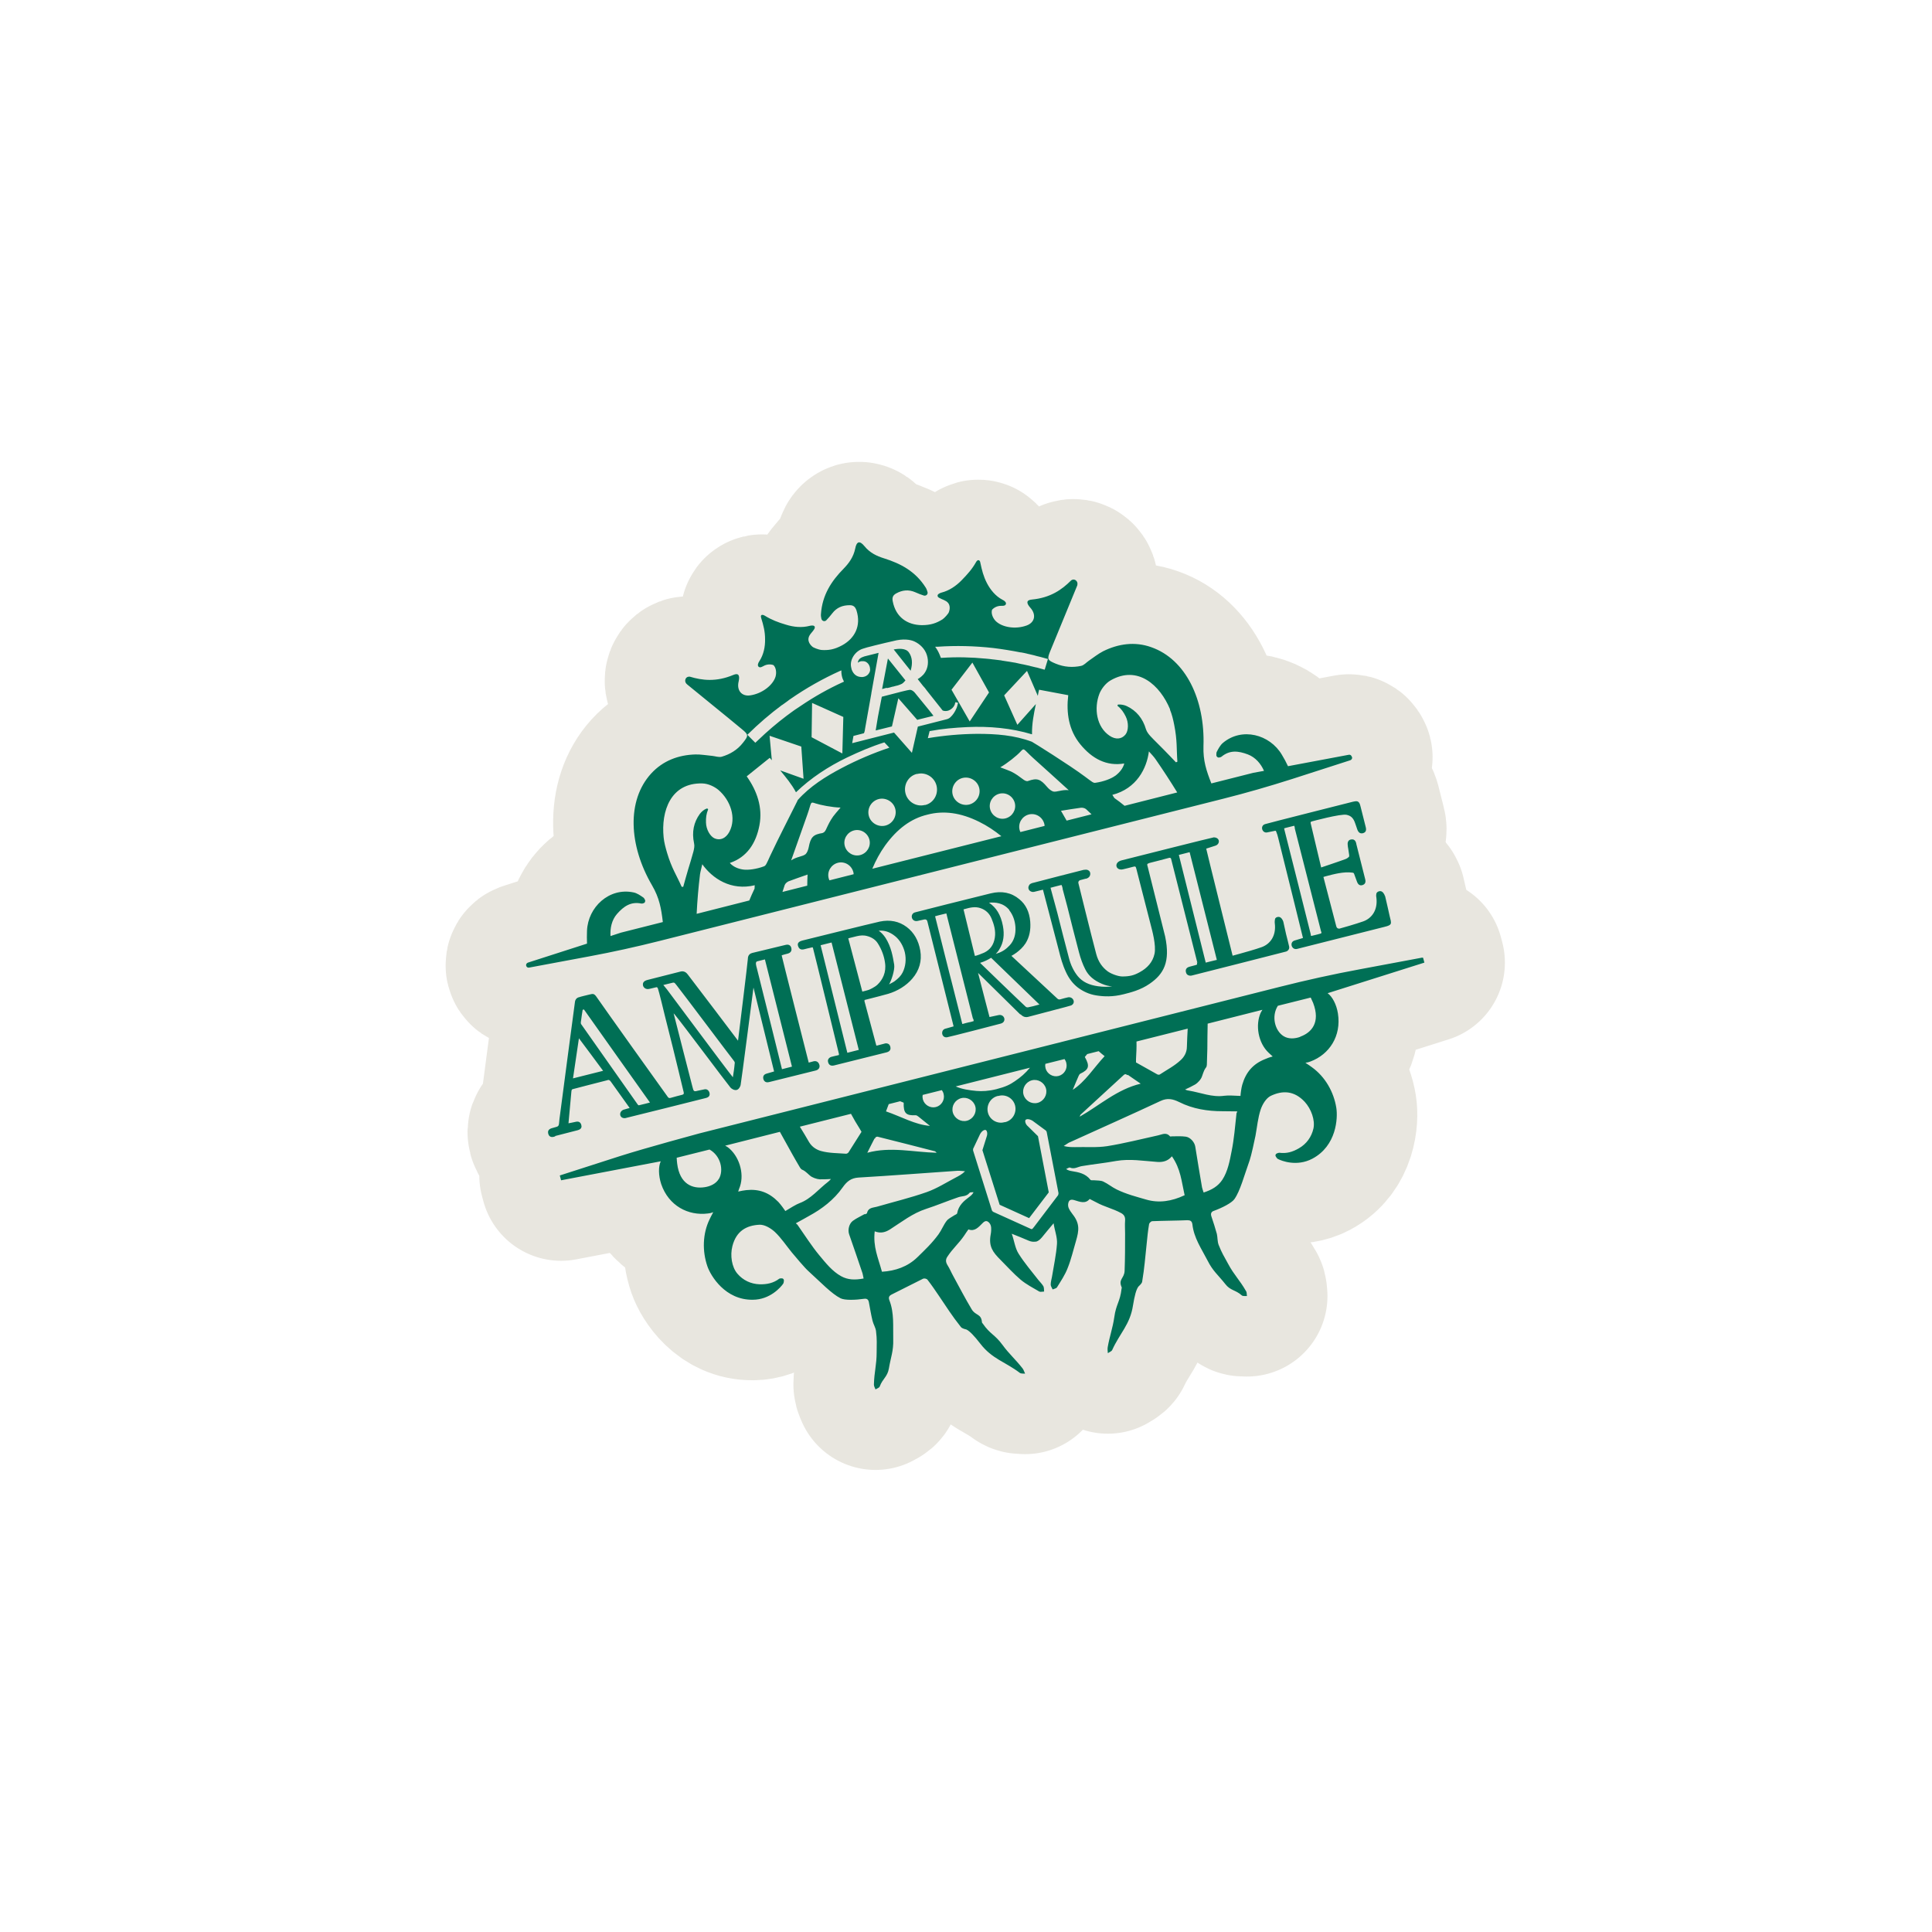 <?xml version="1.0" encoding="UTF-8"?>
<svg id="_レイヤー_2" data-name="レイヤー 2" xmlns="http://www.w3.org/2000/svg" xmlns:xlink="http://www.w3.org/1999/xlink" viewBox="0 0 120 120">
  <defs>
    <style>
      .cls-1, .cls-2 {
        fill: none;
      }

      .cls-3 {
        fill: #006f55;
      }

      .cls-4 {
        clip-path: url(#clippath);
      }

      .cls-2 {
        stroke: #e8e6df;
        stroke-linecap: round;
        stroke-linejoin: round;
        stroke-width: 10px;
      }
    </style>
    <clipPath id="clippath">
      <rect class="cls-1" width="120" height="120"/>
    </clipPath>
  </defs>
  <g id="_デザイン" data-name="デザイン">
    <g class="cls-4">
      <g>
        <path class="cls-2" d="M34.48,70.56s1.21-.31,1.4-.36c.26-.07.26-.22.22-.35-.06-.17-.18-.21-.35-.17-.07.02-.44.09-.44.09,0,0,.15-1.68.18-1.97.01-.13.05-.14.08-.15,0,0,1.64-.43,2.13-.55.07-.02.14-.07.26.11.17.24,1.15,1.61,1.15,1.61,0,0-.31.08-.39.11-.31.13-.25.55.11.52.04,0,5.01-1.25,5.01-1.25.25-.06.25-.21.23-.32-.02-.08-.11-.26-.31-.22-.09.02-.34.07-.34.07-.35.09-.33.08-.42-.26,0,0-1.12-4.35-1.16-4.53.03.03.06.07.09.1.54.66,3.02,3.99,3.44,4.51.08.09.24.18.38.15.14-.03.23-.21.25-.3.03-.1.8-6.06.8-6.06l1.28,5.21-.45.13c-.24.06-.24.23-.22.33.02.08.1.27.36.2.02,0,2.88-.72,2.9-.72.15-.04.26-.15.23-.32-.05-.23-.22-.29-.37-.25-.09.02-.3.08-.3.08,0,0-1.68-6.61-1.68-6.66.03-.02.3-.09.38-.11.26-.07.24-.27.22-.35-.03-.12-.12-.25-.36-.19,0,0-1.5.36-2.07.5-.12.03-.27.12-.27.37,0,.14-.61,5.08-.61,5.08,0,0-2.75-3.64-3.12-4.11-.08-.11-.23-.25-.47-.18-.54.14-2.01.51-2.01.51-.3.07-.33.22-.3.36.03.11.16.26.4.2.04-.01.33-.08.38-.09.15-.04.12-.05.37.92.07.29.14.57.21.86.15.63.34,1.32.49,1.95.18.76.59,2.39.67,2.76.02.07.01.1,0,.13-.02.03-.07.04-.09.05-.04.01-.63.16-.71.19-.09.03-.13,0-.17-.04-.09-.11-4.19-5.86-4.41-6.19-.19-.29-.26-.23-.5-.18-.13.03-.58.14-.58.15-.17.03-.27.14-.29.31-.04.31-.93,6.98-.96,7.26-.05.5,0,.44-.39.55-.11.03-.38.08-.31.36s.31.22.44.17ZM47.01,60.14c-.04-.15-.12-.39.02-.43.08-.02.48-.12.48-.12l1.68,6.66-.62.16s-1.21-4.9-1.56-6.27ZM41.69,61.06c.19-.05.19-.05.33.13.33.41,3.42,4.53,3.54,4.67.1.12.08.16.07.22-.02.27-.07.57-.11.83-.47-.58-3.92-5.23-4.09-5.45-.08-.09-.15-.18-.23-.28.06-.01.36-.09.49-.12ZM36.09,63.4c.03-.23.06-.45.1-.68l.08-.02c.07.11,4.1,5.78,4.1,5.78,0,0-.53.14-.64.16-.06.02-.08.02-.13-.05-.14-.19-3.38-4.81-3.47-4.93-.06-.08-.07-.09-.04-.27h0ZM35.95,64.48s1.46,1.95,1.51,2.03h0s-1.87.47-1.87.47l.37-2.5ZM63.39,63c.08.08.23.22.47.16,0,0,0,0,0,0,.54-.15,2.62-.68,2.67-.71.33-.16.11-.58-.21-.5-.09.02-.14.03-.21.05l-.25.07c-.07.02-.12.01-.18-.04-.07-.06-2.86-2.66-2.86-2.66,0,0,.56-.28.88-.78.24-.38.33-.84.29-1.34-.05-.6-.27-1.07-.68-1.4-.49-.41-1.09-.53-1.78-.36-1.08.26-4.63,1.16-4.7,1.18-.34.1-.22.62.17.53.09-.02.36-.08.41-.09q.15-.03.19.12l1.63,6.52s-.43.12-.53.15c-.28.09-.23.56.11.53.07,0,3.2-.81,3.34-.85.4-.1.25-.61-.13-.53-.11.02-.56.12-.56.12,0,0-.47-1.79-.71-2.74.05.05,1.97,1.94,2.62,2.58ZM60.45,63.28s.03.1.03.14c-.03.01-.09.03-.13.04-.06.02-.12.03-.18.04-.12.03-.25.06-.38.1,0,0-.02,0-.02,0,0,0,0-.02-.01-.04-.21-.84-.43-1.7-.64-2.53l-.16-.62-.25-.99c-.2-.8-.4-1.59-.6-2.39-.01-.04-.02-.09-.03-.12.03,0,.07-.02.11-.03l.11-.03c.14-.03.27-.07.41-.1.04,0,.06-.01.07-.02,0,.02.01.04.02.08.01.04.02.09.03.13l1.6,6.33ZM64.58,62.39l-.09.02c-.21.06-.43.12-.65.16-.03,0-.1-.01-.12-.03-.45-.42-.9-.86-1.34-1.28l-.26-.25c-.41-.4-.82-.79-1.23-1.19,0,0,0,0-.01-.02,0,0,0,0,.01,0,.26-.08.48-.19.67-.31l3.01,2.91ZM62.69,56.54c.22.28.35.63.38,1.03.03.48-.09.86-.36,1.15-.21.23-.46.4-.75.49-.04.01-.07.03-.11.04.09-.09.17-.19.23-.3.25-.41.32-.89.21-1.45-.13-.68-.41-1.13-.86-1.43.37-.04.89,0,1.26.45ZM59.84,56.49s.03-.02.09-.03c.31-.09.65-.17.98-.05.32.11.55.33.68.65.14.34.27.75.2,1.18-.07.45-.29.75-.66.93-.13.06-.51.21-.58.2,0,0-.7-2.87-.7-2.87ZM53.7,62.11l.32-.08c.35-.09.79-.2,1.14-.3.58-.17,1.12-.5,1.5-.94.44-.51.61-1.1.5-1.75-.11-.63-.39-1.12-.84-1.46-.48-.36-1.04-.47-1.67-.34-.55.12-4.82,1.18-4.82,1.18-.07.02-.33.09-.27.31s.19.28.39.23c0,0,.35-.09.46-.11.08-.02.06-.02.09.05.03.08,1.6,6.53,1.61,6.57,0,.06,0,.06-.04.07-.11.02-.42.1-.42.1-.13.03-.26.15-.22.31.03.15.13.28.36.23.07-.02,3.29-.82,3.29-.82.26-.07.24-.26.22-.34-.02-.08-.06-.15-.12-.18-.09-.05-.18-.04-.24-.02h0c-.05.01-.36.09-.46.12,0,0-.05,0-.05,0,0,0-.57-2.14-.74-2.77,0-.02,0-.03,0-.04,0,0,.02,0,.04-.01ZM55.59,58.14c.32.26.52.64.61,1.01.1.43.05.89-.14,1.26-.1.2-.27.37-.5.54-.08.06-.25.14-.34.19.13-.19.37-.89.32-1.22-.08-.48-.18-1.11-.54-1.67-.12-.18-.26-.33-.42-.44.36-.04.7.08,1.02.34ZM52.69,58.28s.32-.08.36-.09c.23-.06.44-.11.67-.08.3.05.62.19.8.48.25.39.4.82.45,1.21.09.6-.15,1.05-.46,1.35-.17.17-.52.32-.52.32-.06.03-.43.12-.43.12l-.87-3.3ZM53.34,65.21l-.71.18-1.66-6.68.68-.17,1.69,6.67ZM74.34,59.78c.03.13.02.14-.1.17-.07.02-.34.09-.34.09-.25.06-.27.22-.24.34.02.1.07.15.12.18.1.06.21.04.25.03.05-.01,5.84-1.48,5.86-1.49.13-.05.21-.17.18-.31-.02-.11-.16-.65-.19-.77-.06-.28-.11-.49-.17-.77-.03-.11-.14-.3-.29-.3-.08,0-.15.02-.2.08-.05.06-.05.29-.04.32.1.8-.31,1.3-.82,1.48-.42.15-.97.3-1.36.41-.13.04-.44.12-.44.12,0,0-1.65-6.65-1.64-6.65,0,0,.47-.15.56-.18.31-.09.32-.51-.09-.52-.07,0-5.02,1.25-5.73,1.43-.51.13-.36.67.11.55.08-.02.55-.13.6-.15.13-.03.17-.05.21.12.04.16.75,2.94.9,3.51.08.31.34,1.24.23,1.77-.11.52-.45.89-.93,1.15-.33.18-.59.26-1.07.26-.25,0-.67-.15-.9-.31-.35-.26-.59-.6-.72-1.08-.31-1.16-1.11-4.41-1.11-4.41-.02-.08.03-.15.1-.18.06-.02.34-.09.34-.09,0,0,.02,0,.03,0,.2-.05.3-.2.26-.38-.02-.09-.09-.14-.17-.17-.06-.02-.16-.01-.24,0-.01,0-1.57.4-1.57.4,0,0-1.16.3-1.54.4-.01,0-.21.04-.26.14-.04.06-.07.14-.05.22.02.09.08.15.15.18.09.05.19.03.26.01.01,0,.48-.12.49-.12,0,0,.98,3.75.98,3.75.12.48.23.9.45,1.37.19.41.43.72.74.96.31.23.69.42,1.16.49.45.07,1,.1,1.7-.08.39-.1,1.03-.25,1.6-.65.87-.6,1.29-1.35.96-2.93,0,0-1.05-4.21-1.08-4.32-.04-.16-.08-.19.11-.25.04-.01,1.22-.31,1.23-.32.05-.01.1.02.11.07.06.22,1.63,6.45,1.63,6.45ZM68.21,61.26c-.58-.08-.98-.28-1.27-.63-.25-.31-.44-.7-.55-1.14-.13-.49-.23-.9-.36-1.38-.12-.46-.23-.92-.35-1.38-.08-.32-.18-.65-.26-.96-.04-.16-.09-.32-.13-.48-.02-.08-.04-.16-.04-.15,0,0,.05-.01.12-.03l.07-.02c.14-.04.29-.07.43-.11.04,0,.06-.01.07-.01,0,.01.02.05.03.09.01.04.02.08.03.11v.04c.1.36.19.73.29,1.09.24.96.47,1.88.73,2.86.1.38.23.74.39,1.05.2.4.54.69,1.04.9.21.09.42.14.63.16-.3.03-.58.03-.86-.01ZM73.22,53.1s.66-.17.67-.17c0,0,1.68,6.65,1.69,6.69-.03,0-.68.17-.69.17,0,0,0,0,0,0,0,0-1.67-6.68-1.67-6.69ZM86.02,55.65c-.03-.11-.14-.3-.29-.3-.08,0-.15.03-.2.08-.08.08-.05.29-.04.32.1.8-.31,1.3-.82,1.48-.42.15-1.39.43-1.48.45-.09,0-.16-.03-.19-.14-.25-.97-.8-3.07-.8-3.07l.13-.04c.53-.14,1.13-.3,1.66-.23.09.01.09.03.11.06.04.1.16.43.18.49.07.2.19.28.36.22.23-.08.17-.3.15-.38h0c-.18-.73-.37-1.46-.55-2.18v-.02c-.02-.07-.07-.29-.31-.25-.1.01-.26.08-.22.36,0,.07.02.14.03.21.02.13.04.27.06.4,0,.04,0,.08,0,.09-.07.08-.15.13-.23.16-.37.14-1.51.52-1.51.52,0,0,0,0,0,0h0c-.08-.35-.52-2.17-.65-2.74-.02-.07,0-.1.07-.12,0,0,1.8-.49,2.16-.41.28.06.43.21.54.55.02.07.11.3.12.35.09.26.24.27.36.24.17-.05.22-.17.17-.37,0,0-.26-1.03-.32-1.27-.04-.15-.06-.25-.15-.31-.09-.06-.19-.03-.34,0,0,0-5.39,1.36-5.45,1.39-.33.11-.17.59.15.51.01,0,.35-.07.49-.1.03,0,.05.02.06.06.05.12.09.25.12.38.43,1.71,1.54,6.22,1.54,6.22h0s-.47.14-.53.16c-.33.11-.17.6.16.52.15-.04,5.43-1.37,5.43-1.37.49-.12.45-.18.32-.69,0,0-.21-.95-.28-1.23ZM82.07,57.94s0,.03-.02.04c-.16.05-.26.07-.42.11-.06.01-.11.03-.17.04,0,0-.02,0-.03,0,0-.02-.01-.04-.01-.05l-.02-.1c-.15-.62-1.42-5.64-1.62-6.43,0-.03-.02-.07-.02-.1.03-.01.08-.02.1-.03.17-.04.27-.07.44-.11.02,0,.07-.02.09-.02.01.03.02.08.03.11v.05s1.62,6.35,1.62,6.35c0,.02.01.04.02.06,0,.02.02.06.02.07ZM88.33,59.48l-3.85.72c-1.68.31-3.35.68-5.01,1.1l-36.04,9.1s-3.3.89-4.93,1.41l-3.73,1.2.08.3,6.19-1.18c-.15.32-.15.87.03,1.42.46,1.34,1.67,1.98,2.91,1.82.09-.01.17-.02.32-.08-.1.19-.17.32-.23.45-.43.89-.46,1.97-.13,2.92.21.6,1.11,2.09,2.81,2.07,1.09,0,1.76-.8,1.89-.99.04-.05.04-.13.05-.2,0-.08-.05-.14-.13-.14-.07,0-.13,0-.17.03-.36.27-.76.35-1.21.34-.55-.02-1.03-.25-1.38-.66-.35-.41-.46-1.13-.31-1.71.24-.94.87-1.29,1.69-1.33.31-.01.69.21.95.45.39.37.7.84,1.05,1.27.2.24.81.97,1.04,1.17.77.7,1.43,1.4,1.99,1.68.26.13.92.11,1.47.03.16-.02.26.04.29.23.07.37.13.75.22,1.12.05.22.19.43.22.65.07.57.04.75.04,1.32,0,.8-.15,1.21-.17,2.01,0,.1.06.2.1.3.09-.06.23-.1.26-.18.18-.49.48-.6.57-1.12.12-.72.29-1.07.27-1.81-.02-.81.07-1.64-.24-2.43-.07-.19-.01-.28.15-.36.65-.32,1.3-.66,1.95-.98.07-.03.22,0,.27.07.25.32.48.66.71,1,.51.75.79,1.21,1.36,1.93.08.11.33.15.35.16.2.1.48.39.86.88.73.95,1.54,1.12,2.45,1.81.08.06.22.04.33.05-.05-.11-.09-.24-.16-.33-.43-.55-.83-.89-1.24-1.45-.48-.66-.77-.66-1.23-1.33-.02-.03-.05-.05-.05-.08-.04-.55-.4-.4-.64-.81-.4-.67-.76-1.36-1.13-2.04-.13-.23-.23-.48-.37-.7-.12-.19-.12-.36-.01-.52.33-.51.71-.82,1.05-1.32.08-.13.17-.25.26-.38.38.15.62-.13.86-.37.14-.15.28-.22.44-.03.07.08.1.18.11.28.01.15,0,.3-.03.45-.13.73.13,1.08.61,1.56.42.42.81.86,1.26,1.24.35.29.76.5,1.15.73.08.04.2,0,.3,0-.01-.11,0-.23-.04-.32-.08-.14-.2-.26-.31-.39-.42-.54-.87-1.06-1.24-1.65-.22-.35-.27-.83-.42-1.23.35.14.71.28,1.05.43.16.07.3.08.43.06h0s.01,0,.02,0c0,0,.01,0,.02,0h0c.13-.04.24-.13.35-.26.24-.3.48-.58.73-.88.06.43.24.87.21,1.28-.05.69-.2,1.36-.31,2.04-.03.16-.08.33-.08.49,0,.1.08.2.12.3.09-.04.22-.06.27-.13.24-.39.5-.77.66-1.19.22-.54.35-1.12.52-1.69.19-.65.25-1.08-.21-1.66-.09-.12-.18-.24-.24-.38-.04-.09-.05-.2-.03-.3.05-.25.21-.25.4-.19.33.1.67.24.93-.08.15.08.28.14.41.21.53.29,1.02.38,1.55.67.18.1.26.24.24.47-.02.26,0,.53,0,.79,0,.78,0,1.56-.03,2.33-.02.47-.41.51-.18,1.02.01.02,0,.06-.01.09-.09.81-.34.95-.45,1.76-.1.69-.29,1.18-.41,1.87-.02.12,0,.25.01.37.09-.07.23-.11.27-.2.47-1.04,1.11-1.58,1.29-2.76.1-.61.2-1,.34-1.18.01-.02.21-.17.23-.3.15-.9.18-1.44.28-2.35.04-.41.08-.81.15-1.22.01-.08.13-.19.2-.19.73-.03,1.46-.03,2.18-.06.18,0,.28.05.31.25.09.85.57,1.53.94,2.25.33.66.65.89,1.1,1.46.32.42.64.36,1.03.71.07.06.21.03.32.04-.02-.1,0-.23-.06-.31-.4-.7-.73-.98-1.11-1.69-.27-.5-.38-.65-.59-1.18-.08-.21-.06-.46-.11-.68-.1-.37-.22-.73-.34-1.09-.06-.18,0-.29.15-.34.52-.19,1.11-.49,1.28-.73.36-.51.6-1.44.95-2.42.1-.29.3-1.22.36-1.52.1-.54.15-1.11.32-1.62.11-.33.34-.71.62-.85.73-.35,1.46-.34,2.12.37.4.44.65,1.13.54,1.65-.12.53-.43.96-.9,1.23-.39.23-.77.34-1.22.28-.05,0-.11.02-.17.05-.07.04-.09.12-.05.18.04.07.08.13.14.16.21.11,1.16.49,2.13-.02,1.51-.8,1.59-2.53,1.49-3.16-.16-1-.7-1.93-1.5-2.51-.12-.09-.24-.17-.42-.29.16-.02.24-.05.32-.08,1.17-.44,1.92-1.58,1.7-2.98-.09-.57-.35-1.05-.64-1.26l6.01-1.9-.08-.3ZM44.65,73.22c-.18.31-.54.47-.89.52-.74.11-1.54-.18-1.7-1.47-.01-.09-.03-.28-.03-.36l2.04-.51c.69.38.9,1.28.58,1.83ZM70.56,65.78c.02-.36.04-.73.03-1.09l3.18-.8c-.02.38-.04.75-.05,1.13,0,.36-.19.65-.38.82-.38.36-.85.6-1.29.89-.04.03-.12.03-.17,0-.45-.25-.9-.5-1.32-.74,0-.07,0-.14,0-.21ZM69.95,66.73s.05.03.07.05c0,0,.02-.01.03-.02.24.16.48.33.8.55-1.47.35-2.55,1.35-3.79,2.05l.05-.12c.91-.83,1.81-1.67,2.72-2.5.05-.02.1-.03.13,0ZM67.1,66.69c.54-.26.6-.47.28-1.04.05-.06.1-.12.15-.18l.71-.18c.11.1.23.2.37.31-.68.73-1.2,1.59-1.98,2.09.11-.26.23-.56.36-.85.03-.06.06-.13.11-.15ZM64.92,66.08l1.2-.3c.05.07.09.15.11.24.09.36-.13.72-.48.81s-.72-.13-.81-.48c-.02-.09-.03-.18-.01-.26ZM63.97,66.32c-.28.34-.57.59-.94.84-.29.2-.56.34-1.14.49-.48.12-.89.14-1.24.11-.44-.04-.91-.11-1.29-.28l4.6-1.16ZM63.05,68.67c.11.45-.16.92-.62,1.03h-.04c-.45.13-.92-.15-1.03-.6s.16-.92.62-1.03h.04c.45-.13.92.15,1.03.6ZM57.3,68.01l1.2-.3c.05.07.09.15.11.24.09.36-.13.72-.48.81s-.72-.13-.81-.48c-.02-.09-.03-.18-.01-.26ZM55.2,68.58l.71-.18c.07.03.15.06.22.09-.02.65.14.81.74.78.06,0,.12.04.17.08.25.2.5.4.72.58-.92-.07-1.79-.58-2.73-.9.06-.16.12-.31.17-.45ZM54.31,70.72s.02,0,.03,0c.01-.02.03-.05.04-.07.02-.03.07-.05.12-.05,1.19.3,2.39.6,3.58.91l.1.09c-1.43-.03-2.85-.4-4.31,0,.18-.35.3-.61.44-.87ZM52.85,69.17c.17.32.36.64.55.94.03.06.07.12.11.19-.26.41-.53.84-.81,1.28-.03.04-.1.08-.15.08-.52-.04-1.06-.03-1.56-.17-.25-.07-.54-.23-.73-.54-.19-.33-.38-.65-.58-.97l3.18-.8ZM48.34,74.65c-.58-.59-1.21-.81-1.98-.73-.15.02-.31.04-.51.09.04-.12.07-.22.11-.31.29-.86-.08-1.93-.75-2.44-.05-.04-.12-.07-.17-.1l3.4-.86c.25.46.51.91.76,1.37.16.28.32.57.49.85.03.05.08.11.13.13.14.06.18.09.48.36.14.13.43.23.62.24.17,0,.47,0,.69-.02-.06.08-.15.15-.17.17-.59.45-1.07,1.07-1.78,1.33-.18.06-.62.33-.88.49-.05-.08-.29-.41-.43-.56ZM53.7,75.41c-.24.14-.5.25-.73.42-.24.18-.32.57-.23.83.3.87.54,1.55.83,2.42.03.1.04.2.07.33-.54.1-.97.09-1.39-.14-.55-.3-.96-.82-1.36-1.3-.48-.58-.89-1.23-1.36-1.9-.03-.03-.07-.06-.1-.09.28-.15.65-.36.81-.45.81-.44,1.55-1,2.1-1.78.26-.37.52-.58.98-.61,2.05-.12,4.09-.28,6.14-.42,0,0,.06,0,.14,0,.11,0,.23.02.34.03-.19.19-.39.29-.58.39-.59.31-1.17.68-1.79.9-1.02.36-2.07.61-3.1.91-.24.07-.54.04-.62.4,0,.03-.08.05-.12.07ZM60.22,74.33c-.35.26-.68.53-.77,1.03-.01.06-.13.09-.2.14-.16.11-.35.19-.46.34-.19.25-.31.57-.5.83-.41.56-.84.96-1.32,1.43-.59.57-1.35.84-2.19.89-.24-.88-.56-1.54-.45-2.51.38.15.68.05.95-.12.72-.46,1.4-1,2.23-1.27.68-.22,1.34-.5,2.02-.73.23-.08.5-.03.69-.27.04-.05.17-.03.25-.04-.07.14-.16.21-.25.28ZM59.18,69.09c-.1-.39.14-.78.52-.88s.78.14.88.52-.14.78-.52.88-.78-.14-.88-.52ZM65.74,74.13s0,.09-.03.12l-1.48,1.95-.09.11s-.03.02-.04.03h0s0,0,0,0c0,0,0,0,0,0h0s-.04,0-.05,0l-.13-.06-2.23-1.01s-.07-.05-.08-.09l-1.17-3.72s0-.07,0-.1l.44-.93c.13-.22.28-.27.35-.24s.13.21.05.42l-.26.83,1.07,3.39,1.83.83,1.22-1.6-.67-3.49-.62-.61c-.17-.14-.2-.34-.15-.4s.21-.08.43.05l.83.61s.04.05.05.08l.74,3.83ZM64.45,68.5c-.39.1-.78-.14-.88-.52s.14-.78.52-.88.78.14.88.52-.14.78-.52.88ZM73.55,74.25c-.77.36-1.56.49-2.35.26-.65-.19-1.22-.33-1.84-.63-.29-.14-.55-.36-.83-.49-.17-.08-.38-.06-.56-.08-.08-.01-.2.02-.24-.03-.31-.4-.74-.47-1.16-.54-.11-.02-.23-.04-.35-.13.08-.03.18-.11.24-.09.27.12.49-.05.73-.09.71-.12,1.42-.19,2.13-.32.86-.15,1.71,0,2.57.06.32.02.64-.04.9-.35.55.8.59,1.53.79,2.42ZM76.8,69.17c-.09.82-.15,1.58-.3,2.32-.12.62-.24,1.27-.58,1.79-.27.4-.64.62-1.16.79-.04-.13-.08-.22-.1-.32-.16-.91-.27-1.62-.42-2.53-.04-.27-.3-.58-.59-.62-.28-.04-.56-.02-.84-.02-.05,0-.12.02-.14,0-.24-.28-.49-.11-.74-.06-1.05.23-2.1.5-3.16.67-.65.1-1.33.04-2,.06-.22,0-.44,0-.7-.07.1-.06.19-.13.29-.19.07-.04.13-.06.13-.06,1.87-.85,3.74-1.68,5.6-2.55.41-.19.74-.13,1.15.07.85.43,1.77.57,2.69.57.18,0,.6.01.92.01-.01.04-.03.08-.05.12ZM78.31,62.89c-.35.77-.17,1.89.5,2.51.07.07.15.14.24.22-.2.05-.35.11-.49.17-.72.29-1.17.79-1.4,1.58-.06.2-.11.6-.11.7-.31-.02-.82-.04-1.01-.01-.75.11-1.47-.2-2.2-.32-.02,0-.14-.02-.23-.07.2-.09.47-.22.62-.31.17-.1.37-.32.43-.51.13-.38.16-.43.25-.55.03-.04.05-.11.05-.17.01-.33.02-.65.03-.98,0-.52.01-1.04.02-1.57l3.4-.86c-.03.05-.07.11-.1.17ZM80.76,64.4c-.33.12-.72.15-1.03-.04-.54-.33-.78-1.23-.36-1.89l2.04-.51c.04.08.11.25.15.33.47,1.22-.1,1.85-.8,2.1ZM56.56,41.66l-1.05-1.32c.3-.06.75-.09.94.18h0c.21.29.25.68.11,1.14ZM83.98,47.03c.02.08-.03.16-.11.19l-3.63,1.17c-1.41.45-2.83.86-4.26,1.22l-35.04,8.84c-1.43.36-2.88.68-4.33.95l-3.75.7c-.08.02-.16-.04-.18-.12s.03-.16.11-.19l3.67-1.18c-.01-.26-.01-.53,0-.8.06-1.47,1.38-2.7,2.89-2.38.21.04.41.18.6.31.05.03.08.09.11.15.04.08,0,.19-.09.21-.05.02-.1.03-.14.02-.64-.13-1.08.16-1.51.65-.33.38-.43.89-.4,1.37l.64-.21h0s2.61-.66,2.61-.66c-.1-.84-.21-1.49-.67-2.28-1.45-2.48-1.58-5.27-.06-6.94.74-.81,1.71-1.16,2.75-1.19.34-.01.71.06,1.06.09.19.02.4.1.58.05.51-.15.97-.42,1.32-.87.34-.43.36-.49-.07-.84-1.13-.94-2.27-1.85-3.4-2.78-.02-.02-.04-.04-.06-.06-.13-.16-.04-.41.16-.42.02,0,.05,0,.07,0,.76.23,1.63.34,2.7-.11.33-.14.41.04.33.4-.14.56.19.95.72.87.75-.11,1.41-.64,1.57-1.16.08-.28.02-.58-.13-.72-.19-.07-.42-.05-.6.05-.1.05-.22.13-.31.06-.06-.04-.06-.1-.05-.17.02-.07.05-.14.09-.19.26-.4.36-.89.35-1.36,0-.48-.1-.86-.24-1.31-.02-.06-.03-.13,0-.17.05-.06.15-.02.22.02.42.26.84.42,1.32.56.48.15.99.2,1.48.07.12-.03.29-.04.31.08,0,.04-.01.09-.04.13-.11.19-.31.33-.35.55-.04.19.07.39.22.52,0,0,0,0,0,0,.06.08.44.21.57.22.44.03.8-.02,1.3-.29.78-.43,1.19-1.2.89-2.16-.08-.24-.2-.33-.42-.33-.44,0-.81.14-1.09.51-.11.15-.24.29-.36.42-.1.11-.27.06-.31-.08-.02-.1-.04-.2-.03-.29.08-1.2.66-2.07,1.41-2.83.33-.34.61-.72.72-1.25.04-.22.11-.35.21-.38h0s0,0,0,0h0s0,0,0,0c.1-.02.22.06.36.23.34.42.77.62,1.22.76,1.02.32,1.95.8,2.59,1.82.05.08.08.17.11.27.04.14-.09.26-.23.22-.18-.06-.35-.12-.52-.2-.43-.19-.82-.14-1.2.07-.19.11-.26.24-.21.49.19.99.91,1.47,1.81,1.48.56,0,.91-.13,1.28-.36.11-.07.38-.36.4-.46,0,0,0,0,0,0,.07-.19.07-.41-.05-.56-.14-.17-.38-.21-.56-.32-.04-.02-.08-.05-.09-.1-.04-.11.12-.19.23-.22.48-.12.91-.41,1.26-.77.35-.36.65-.69.89-1.12.04-.07.1-.15.18-.12.06.02.08.09.09.15.1.47.19.84.41,1.27.22.42.54.81.96,1.03.06.03.13.07.17.12.05.05.07.11.04.17-.05.1-.19.09-.3.09-.21,0-.41.09-.55.24-.07.2.02.49.22.7.39.39,1.22.54,1.93.28.51-.19.61-.68.22-1.11-.24-.27-.26-.47.1-.5,1.16-.11,1.87-.62,2.43-1.18.02-.02.04-.03.06-.04.18-.09.38.09.34.29,0,.03-.01.05-.02.08-.55,1.36-1.12,2.7-1.67,4.06-.21.51-.16.56.34.77.53.22,1.06.25,1.58.14.18-.04.32-.21.48-.32.29-.2.58-.43.89-.59.93-.46,1.96-.62,2.99-.25,2.14.75,3.34,3.26,3.24,6.14-.03.91.18,1.53.49,2.32l2.61-.66h0s.66-.12.66-.12c-.19-.44-.53-.84-1-1.02-.61-.23-1.13-.28-1.64.14-.04.03-.08.04-.14.05-.09.02-.18-.05-.18-.15,0-.07,0-.14.02-.19.1-.2.22-.42.38-.56,1.18-1,2.92-.54,3.67.73.14.23.27.47.38.71l3.78-.71c.08-.02.16.04.18.12ZM58.09,40.18l.07.1c.11.16.19.34.26.53l.02.05h.06c.91-.06,1.82-.04,2.74.05.15.01.3.03.45.05,0,0,.01,0,.02,0,.14.02.27.03.41.05.04,0,.07.01.11.02.11.02.21.03.32.05.05,0,.09.02.14.02.1.02.19.03.29.05.05,0,.1.02.16.03.09.02.18.04.27.06.05.01.11.02.16.03.09.02.18.04.27.06.05.01.11.02.16.04.1.02.2.05.29.07.05.01.09.02.14.03.14.04.29.08.43.12h.03s0,0,0,0c.07-.24.14-.47.2-.66h-.01c-.14-.04-.28-.08-.43-.12-.08-.02-.16-.04-.25-.06-.06-.02-.12-.03-.18-.05-.11-.03-.23-.05-.34-.08-.03,0-.06-.01-.08-.02-.13-.03-.26-.06-.39-.08,0,0-.02,0-.03,0-.56-.11-1.12-.2-1.68-.27,0,0,0,0,0,0-1.16-.13-2.32-.16-3.47-.08h-.13ZM60.4,41.15l-1.3,1.69,1.13,1.97,1.2-1.8-1.03-1.85ZM53.67,45.54l-.66.17-.08.45,2.6-.66,1.11,1.26.37-1.63,1.61-.41c.1-.02.18-.05.23-.06.04-.01.13-.06.19-.12.15-.14.27-.32.37-.55.03-.06.04-.13.06-.19,0-.03.01-.05.02-.08l.02-.06-.16-.05-.02.05s-.02.04-.02.06v.02c-.05.13-.13.23-.23.3-.05.04-.11.07-.16.09-.1.04-.26.05-.37,0l-1-1.26c-.06-.09-.14-.19-.22-.27l-.33-.42c.14-.07.37-.27.43-.38.22-.31.26-.73.14-1.11-.12-.39-.43-.69-.78-.85-.24-.11-.69-.19-1.32-.02-.04,0-.89.21-1.14.27-.08.02-.15.04-.23.06-.22.05-.24.06-.5.14-.49.15-.82.68-.74,1.12,0,.03.03.13.04.18.11.29.31.45.59.46.03,0,.06,0,.1,0,.22-.03.37-.15.44-.35.04-.13,0-.36-.12-.49-.07-.08-.18-.16-.37-.14-.01,0-.03,0-.05,0-.07.01-.14.04-.21.09.03-.24.2-.32.41-.39l.88-.22c-.06.32-.26,1.44-.45,2.51v.02c-.17.95-.34,1.88-.4,2.24v.03c-.02.07-.03.14-.06.19ZM56.96,48.07h0s-.01,0-.02,0c-.52.13-.83.67-.7,1.2s.67.86,1.19.73c0,0,.01,0,.02,0h0s0,0,0,0c0,0,.01,0,.02,0,.52-.13.83-.67.7-1.2s-.67-.86-1.19-.73c0,0-.01,0-.02,0h0s0,0,0,0h0ZM46.42,45.64c.14.14.31.31.49.49h0s.02-.01.02-.01c.05-.05.1-.1.16-.15,0,0,0,0,0,0,.57-.55,1.17-1.06,1.78-1.52.04-.03.07-.05.11-.08.06-.05.13-.09.19-.14.06-.04.12-.09.18-.13.05-.03.1-.07.15-.1.08-.05.16-.11.24-.16.84-.57,1.71-1.06,2.61-1.47l.07-.03-.03-.07s-.03-.07-.05-.11c-.05-.13-.08-.31-.08-.41v-.11s-.1.04-.1.04c-1.06.48-2.09,1.06-3.07,1.74,0,0,0,0,0,0-.05.03-.1.07-.15.11-.01,0-.03.02-.04.03-.11.08-.21.15-.32.23,0,0,0,0-.01,0-.74.55-1.45,1.16-2.13,1.83h-.01ZM50.44,43.67l-.03,2.12,1.91,1.01.06-2.27-1.94-.87ZM42.44,55.07c.1-.35.19-.7.3-1.06.11-.37.23-.74.33-1.12.04-.16.08-.35.04-.51-.15-.7-.02-1.31.36-1.83.1-.13.26-.27.4-.32,0,0,.03-.01.04-.01.03,0,.06.01.07.04,0,0,0,.02,0,.02,0,0,0,0,0,0-.11.27-.14.52-.13.81.01.43.26.87.55.99.35.14.69-.02.9-.41.46-.86.07-1.97-.68-2.61-.23-.19-.61-.39-1-.4-1.96-.05-2.57,1.72-2.4,3.35.03.32.12.64.21.95.29.98.6,1.41.91,2.12t.1,0ZM46.9,54.98c-1.51.37-2.66-.43-3.28-1.3-.05.24-.11.42-.14.62-.1.82-.17,1.64-.21,2.46l3.27-.83c.1-.24.2-.48.32-.72.02-.03,0-.07.02-.24ZM47.84,53.15c.55-1.17,1.1-2.22,1.67-3.37.01-.03.03-.06.04-.09.76-.85,1.73-1.46,2.74-1.99.95-.5,1.94-.92,2.95-1.26l-.31-.33c-.82.26-1.54.57-2.32.94-1.16.56-2.25,1.27-3.17,2.16-.28-.52-.62-.92-.98-1.36l1.45.52-.14-2-1.97-.67.14,1.52c-.04-.05-.09-.1-.13-.15-.5.4-.95.77-1.43,1.15.64.9,1,1.93.79,3.04-.21,1.11-.77,1.98-1.84,2.34.21.24.53.37.84.41.28.04.8-.02,1.28-.2.12-.05.15-.13.39-.66ZM54.58,49.63c-.46.12-.73.58-.62,1.03s.58.73,1.03.62.73-.58.62-1.03-.58-.73-1.03-.62ZM50.16,54.32c-.43.15-.81.28-1.18.42-.09.04-.2.13-.24.23-.05.14-.09.29-.14.43l1.54-.39c0-.23.01-.46.02-.7ZM51.1,51.73c.08-.01.16-.11.2-.2.16-.34.24-.52.45-.82.08-.11.26-.32.46-.55-.52-.01-1.26-.16-1.56-.26-.35-.12-.23-.07-.52.74-.33.93-.66,1.86-.99,2.8.35-.24.72-.23.9-.39.08-.07.16-.26.19-.42.12-.64.28-.8.87-.89ZM53,54.16c-.11-.42-.54-.68-.96-.57s-.68.54-.57.96c.01.05.03.09.05.13l1.5-.38s0-.09-.02-.14ZM53.43,53.11c.42-.11.68-.54.57-.96s-.54-.68-.96-.57-.68.54-.57.96.54.68.96.57ZM62.2,51.94c-.42-.34-.88-.65-1.39-.9-1.13-.56-2.2-.71-3.21-.44-1.02.24-1.88.89-2.62,1.91-.33.46-.59.95-.8,1.45l8.01-2.02ZM60.2,49.97c.46-.12.73-.58.62-1.03s-.58-.73-1.03-.62-.73.58-.62,1.03.58.73,1.03.62ZM63.03,49.87c-.11-.42-.54-.68-.96-.57s-.68.54-.57.96.54.68.96.57.68-.54.57-.96ZM64.86,51.16c-.11-.42-.54-.68-.96-.57s-.68.54-.57.96c.01.05.03.09.05.13l1.5-.38s0-.09-.02-.14ZM65.4,49.16c.23.06.55-.13.98-.08-.73-.66-1.46-1.33-2.2-1.99-.63-.57-.55-.67-.8-.4-.22.24-.8.71-1.25.97.29.11.54.2.67.26.32.16.48.29.78.51.08.06.2.11.27.08.56-.2.77-.13,1.19.37.1.12.26.25.37.28ZM67.79,50.57c-.11-.1-.22-.21-.33-.31-.08-.07-.22-.1-.32-.09-.4.05-.79.12-1.24.19.12.21.24.41.35.61l1.54-.39ZM69.28,48.18c.25-.19.48-.46.55-.76-1.11.19-2.01-.31-2.73-1.19-.72-.88-.88-1.95-.75-3.05-.6-.11-1.17-.22-1.81-.34-.03.12-.06.25-.08.38l-.67-1.55-1.42,1.52.82,1.83,1.15-1.29c-.13.62-.25,1.21-.24,1.88-1.29-.39-2.66-.51-4.01-.45-.81.04-1.55.1-2.35.25l-.11.44c1.01-.17,2.03-.26,3.06-.27,1.19,0,2.3.08,3.4.49.07.03,2.34,1.45,3.29,2.16.47.35.53.41.66.39.51-.07.99-.26,1.22-.43ZM73.12,49.22c-.43-.7-.88-1.39-1.35-2.07-.11-.16-.25-.3-.41-.48-.13,1.05-.76,2.31-2.27,2.7.09.14.11.18.13.2.22.15.42.31.63.48l3.27-.83ZM72.68,44.07c-.62-1.51-2.01-2.78-3.7-1.81-.33.19-.58.55-.69.82-.36.92-.18,2.08.63,2.62.37.25.74.22.98-.07.2-.24.21-.75.02-1.13-.13-.26-.27-.47-.5-.65,0,0,0,0,0,0,0,0,0-.01-.01-.02,0-.03.01-.06.04-.07,0,0,.04,0,.04,0,.15-.01.36.03.5.1.59.28.99.76,1.19,1.44.05.16.17.31.28.43.27.29.55.55.82.83.26.26.51.53.76.79t.09-.04c-.06-.77,0-1.3-.2-2.3-.06-.31-.14-.64-.26-.93ZM55.78,43.35l1.19,1.36,1.01-.25-.14-.18c-.04-.05-.09-.12-.15-.19l-.89-1.09s-.08-.08-.14-.11c-.05-.03-.11-.05-.18-.04h0c-.06,0-.71.16-1.69.42-.01,0-.02,0-.02.01l-.24,1.24c-.05.31-.1.61-.14.85l1.01-.25.4-1.76ZM55.09,42.74s.09-.02.13-.03c.04,0,.07-.02.11-.03.06-.02.11-.03.17-.04.05-.01.1-.03.18-.05h.02c.06-.02.12-.03.18-.06.02,0,.03-.01.05-.02.05-.02.09-.03.15-.08.07-.07.12-.12.16-.17l-1.09-1.36-.36,1.89h.03c.09-.03.17-.05.25-.07Z"/>
        <path class="cls-3" d="M34.48,70.56s1.21-.31,1.4-.36c.26-.07.26-.22.22-.35-.06-.17-.18-.21-.35-.17-.07.02-.44.09-.44.09,0,0,.15-1.68.18-1.97.01-.13.05-.14.08-.15,0,0,1.64-.43,2.13-.55.07-.02.14-.07.26.11.17.24,1.15,1.61,1.15,1.61,0,0-.31.08-.39.11-.31.13-.25.55.11.52.04,0,5.01-1.25,5.01-1.25.25-.06.25-.21.23-.32-.02-.08-.11-.26-.31-.22-.09.02-.34.07-.34.07-.35.09-.33.08-.42-.26,0,0-1.12-4.35-1.16-4.53.03.03.06.07.09.1.54.66,3.02,3.99,3.44,4.51.08.09.24.18.38.15.14-.03.23-.21.25-.3.03-.1.8-6.06.8-6.06l1.28,5.21-.45.13c-.24.06-.24.23-.22.33.02.08.1.27.36.2.02,0,2.88-.72,2.9-.72.15-.04.26-.15.23-.32-.05-.23-.22-.29-.37-.25-.09.02-.3.08-.3.08,0,0-1.68-6.61-1.68-6.66.03-.02.3-.09.38-.11.26-.07.24-.27.22-.35-.03-.12-.12-.25-.36-.19,0,0-1.5.36-2.07.5-.12.03-.27.12-.27.37,0,.14-.61,5.08-.61,5.08,0,0-2.75-3.64-3.12-4.11-.08-.11-.23-.25-.47-.18-.54.14-2.01.51-2.01.51-.3.07-.33.22-.3.36.03.11.16.26.4.2.04-.01.33-.08.38-.09.15-.04.12-.05.37.92.07.29.14.57.21.86.15.63.34,1.32.49,1.95.18.76.59,2.39.67,2.76.02.07.01.1,0,.13-.02.03-.07.04-.09.05-.04.01-.63.16-.71.19-.09.03-.13,0-.17-.04-.09-.11-4.19-5.86-4.41-6.19-.19-.29-.26-.23-.5-.18-.13.03-.58.14-.58.15-.17.03-.27.14-.29.31-.04.31-.93,6.98-.96,7.26-.05.5,0,.44-.39.55-.11.03-.38.08-.31.36s.31.22.44.17ZM47.01,60.14c-.04-.15-.12-.39.02-.43.08-.02.48-.12.48-.12l1.68,6.66-.62.16s-1.21-4.9-1.56-6.27ZM41.69,61.06c.19-.05.19-.05.33.13.33.41,3.42,4.53,3.54,4.67.1.12.08.16.07.22-.02.27-.07.57-.11.83-.47-.58-3.92-5.23-4.09-5.45-.08-.09-.15-.18-.23-.28.06-.01.36-.09.49-.12ZM36.09,63.4c.03-.23.06-.45.1-.68l.08-.02c.07.11,4.1,5.78,4.1,5.78,0,0-.53.14-.64.16-.06.02-.08.02-.13-.05-.14-.19-3.38-4.81-3.47-4.93-.06-.08-.07-.09-.04-.27h0ZM35.95,64.48s1.46,1.95,1.51,2.03h0s-1.87.47-1.87.47l.37-2.5ZM63.39,63c.08.08.23.22.47.16,0,0,0,0,0,0,.54-.15,2.62-.68,2.67-.71.33-.16.11-.58-.21-.5-.09.02-.14.03-.21.05l-.25.07c-.07.02-.12.01-.18-.04-.07-.06-2.86-2.66-2.86-2.66,0,0,.56-.28.88-.78.24-.38.33-.84.29-1.34-.05-.6-.27-1.07-.68-1.4-.49-.41-1.09-.53-1.78-.36-1.08.26-4.63,1.16-4.7,1.18-.34.1-.22.62.17.53.09-.02.36-.08.41-.09q.15-.03.19.12l1.63,6.52s-.43.12-.53.15c-.28.09-.23.56.11.53.07,0,3.2-.81,3.34-.85.4-.1.25-.61-.13-.53-.11.02-.56.12-.56.12,0,0-.47-1.79-.71-2.74.05.05,1.97,1.94,2.62,2.58ZM60.45,63.28s.03.1.03.14c-.03.01-.09.03-.13.04-.06.02-.12.03-.18.04-.12.03-.25.06-.38.1,0,0-.02,0-.02,0,0,0,0-.02-.01-.04-.21-.84-.43-1.7-.64-2.53l-.16-.62-.25-.99c-.2-.8-.4-1.59-.6-2.39-.01-.04-.02-.09-.03-.12.03,0,.07-.02.11-.03l.11-.03c.14-.03.27-.07.41-.1.04,0,.06-.01.07-.02,0,.02.01.04.02.08.01.04.02.09.03.13l1.6,6.33ZM64.58,62.39l-.09.02c-.21.06-.43.12-.65.16-.03,0-.1-.01-.12-.03-.45-.42-.9-.86-1.34-1.28l-.26-.25c-.41-.4-.82-.79-1.23-1.19,0,0,0,0-.01-.02,0,0,0,0,.01,0,.26-.08.48-.19.67-.31l3.01,2.91ZM62.69,56.54c.22.28.35.63.38,1.03.03.48-.09.86-.36,1.15-.21.23-.46.4-.75.49-.04.01-.07.03-.11.04.09-.09.17-.19.23-.3.25-.41.32-.89.21-1.45-.13-.68-.41-1.13-.86-1.43.37-.04.89,0,1.26.45ZM59.84,56.49s.03-.02.09-.03c.31-.09.65-.17.98-.05.32.11.55.33.68.65.14.34.27.75.2,1.18-.07.45-.29.75-.66.93-.13.06-.51.21-.58.2,0,0-.7-2.87-.7-2.87ZM53.7,62.11l.32-.08c.35-.09.79-.2,1.14-.3.58-.17,1.12-.5,1.5-.94.44-.51.61-1.1.5-1.75-.11-.63-.39-1.12-.84-1.46-.48-.36-1.04-.47-1.67-.34-.55.12-4.82,1.18-4.82,1.18-.07.02-.33.09-.27.31s.19.28.39.23c0,0,.35-.09.46-.11.08-.02.06-.02.09.05.03.08,1.6,6.53,1.61,6.57,0,.06,0,.06-.04.07-.11.02-.42.1-.42.1-.13.03-.26.15-.22.31.03.15.13.28.36.23.07-.02,3.29-.82,3.29-.82.26-.07.24-.26.22-.34-.02-.08-.06-.15-.12-.18-.09-.05-.18-.04-.24-.02h0c-.05.01-.36.09-.46.12,0,0-.05,0-.05,0,0,0-.57-2.14-.74-2.77,0-.02,0-.03,0-.04,0,0,.02,0,.04-.01ZM55.59,58.14c.32.26.52.64.61,1.01.1.43.05.89-.14,1.26-.1.2-.27.37-.5.54-.08.06-.25.14-.34.19.13-.19.37-.89.32-1.22-.08-.48-.18-1.11-.54-1.67-.12-.18-.26-.33-.42-.44.36-.04.7.08,1.02.34ZM52.69,58.28s.32-.08.36-.09c.23-.06.44-.11.67-.08.3.05.62.19.8.48.25.39.4.82.45,1.21.09.6-.15,1.05-.46,1.35-.17.17-.52.32-.52.32-.06.03-.43.12-.43.12l-.87-3.3ZM53.34,65.21l-.71.18-1.66-6.68.68-.17,1.69,6.67ZM74.34,59.78c.03.13.02.14-.1.17-.07.02-.34.09-.34.09-.25.06-.27.22-.24.34.02.1.07.15.12.18.1.06.21.04.25.03.05-.01,5.84-1.48,5.86-1.49.13-.05.21-.17.18-.31-.02-.11-.16-.65-.19-.77-.06-.28-.11-.49-.17-.77-.03-.11-.14-.3-.29-.3-.08,0-.15.02-.2.08-.05.06-.05.29-.04.32.1.8-.31,1.3-.82,1.48-.42.15-.97.3-1.36.41-.13.04-.44.12-.44.12,0,0-1.65-6.65-1.64-6.65,0,0,.47-.15.56-.18.31-.09.32-.51-.09-.52-.07,0-5.02,1.25-5.73,1.43-.51.13-.36.67.11.55.08-.02.55-.13.6-.15.13-.03.17-.05.21.12.04.16.75,2.94.9,3.51.08.31.34,1.24.23,1.77-.11.52-.45.89-.93,1.15-.33.18-.59.26-1.07.26-.25,0-.67-.15-.9-.31-.35-.26-.59-.6-.72-1.08-.31-1.16-1.11-4.41-1.11-4.41-.02-.08.03-.15.1-.18.06-.02.34-.09.34-.09,0,0,.02,0,.03,0,.2-.05.3-.2.26-.38-.02-.09-.09-.14-.17-.17-.06-.02-.16-.01-.24,0-.01,0-1.57.4-1.57.4,0,0-1.16.3-1.54.4-.01,0-.21.04-.26.14-.04.06-.07.14-.05.22.02.09.08.15.15.18.09.05.19.03.26.01.01,0,.48-.12.49-.12,0,0,.98,3.75.98,3.75.12.48.23.9.45,1.37.19.41.43.72.74.96.31.23.69.42,1.16.49.45.07,1,.1,1.7-.08.39-.1,1.03-.25,1.6-.65.87-.6,1.29-1.35.96-2.93,0,0-1.05-4.21-1.08-4.32-.04-.16-.08-.19.11-.25.04-.01,1.22-.31,1.23-.32.05-.01.1.02.11.07.06.22,1.63,6.45,1.63,6.45ZM68.21,61.26c-.58-.08-.98-.28-1.27-.63-.25-.31-.44-.7-.55-1.14-.13-.49-.23-.9-.36-1.38-.12-.46-.23-.92-.35-1.38-.08-.32-.18-.65-.26-.96-.04-.16-.09-.32-.13-.48-.02-.08-.04-.16-.04-.15,0,0,.05-.01.12-.03l.07-.02c.14-.04.29-.07.43-.11.04,0,.06-.01.07-.01,0,.01.02.05.03.09.01.04.02.08.03.11v.04c.1.36.19.73.29,1.09.24.96.47,1.88.73,2.86.1.38.23.74.39,1.05.2.4.54.69,1.04.9.21.09.42.14.63.16-.3.03-.58.03-.86-.01ZM73.22,53.1s.66-.17.67-.17c0,0,1.68,6.65,1.69,6.69-.03,0-.68.17-.69.17,0,0,0,0,0,0,0,0-1.67-6.68-1.67-6.69ZM86.02,55.65c-.03-.11-.14-.3-.29-.3-.08,0-.15.03-.2.08-.08.08-.05.29-.04.32.1.8-.31,1.3-.82,1.48-.42.15-1.39.43-1.48.45-.09,0-.16-.03-.19-.14-.25-.97-.8-3.07-.8-3.07l.13-.04c.53-.14,1.13-.3,1.66-.23.09.01.09.03.11.06.04.1.16.43.18.49.07.2.19.28.36.22.23-.08.17-.3.15-.38h0c-.18-.73-.37-1.46-.55-2.18v-.02c-.02-.07-.07-.29-.31-.25-.1.01-.26.08-.22.36,0,.07.02.14.03.21.02.13.04.27.06.4,0,.04,0,.08,0,.09-.07.08-.15.13-.23.16-.37.14-1.51.52-1.51.52,0,0,0,0,0,0h0c-.08-.35-.52-2.17-.65-2.74-.02-.07,0-.1.07-.12,0,0,1.8-.49,2.16-.41.28.06.43.21.54.55.02.07.11.3.12.35.09.26.24.27.36.24.17-.05.22-.17.17-.37,0,0-.26-1.03-.32-1.27-.04-.15-.06-.25-.15-.31-.09-.06-.19-.03-.34,0,0,0-5.39,1.36-5.45,1.39-.33.11-.17.59.15.51.01,0,.35-.07.49-.1.03,0,.05.02.06.06.05.12.09.25.12.38.43,1.71,1.54,6.22,1.54,6.22h0s-.47.14-.53.16c-.33.11-.17.6.16.52.15-.04,5.43-1.37,5.43-1.37.49-.12.45-.18.32-.69,0,0-.21-.95-.28-1.23ZM82.07,57.94s0,.03-.02.04c-.16.05-.26.07-.42.11-.06.01-.11.03-.17.04,0,0-.02,0-.03,0,0-.02-.01-.04-.01-.05l-.02-.1c-.15-.62-1.42-5.64-1.62-6.43,0-.03-.02-.07-.02-.1.03-.01.08-.02.1-.03.17-.04.27-.07.44-.11.02,0,.07-.02.09-.02.01.03.02.08.03.11v.05s1.62,6.35,1.62,6.35c0,.02.01.04.02.06,0,.02.02.06.02.07ZM88.33,59.48l-3.85.72c-1.68.31-3.35.68-5.01,1.1l-36.04,9.1s-3.3.89-4.93,1.41l-3.73,1.2.08.3,6.19-1.18c-.15.32-.15.87.03,1.42.46,1.34,1.67,1.98,2.91,1.82.09-.01.17-.02.32-.08-.1.19-.17.32-.23.45-.43.89-.46,1.97-.13,2.92.21.6,1.11,2.09,2.81,2.07,1.09,0,1.76-.8,1.89-.99.04-.05.04-.13.05-.2,0-.08-.05-.14-.13-.14-.07,0-.13,0-.17.03-.36.27-.76.35-1.21.34-.55-.02-1.03-.25-1.38-.66-.35-.41-.46-1.13-.31-1.71.24-.94.87-1.29,1.69-1.33.31-.01.69.21.95.45.39.37.7.84,1.05,1.27.2.24.81.97,1.04,1.17.77.7,1.43,1.4,1.99,1.68.26.13.92.11,1.47.03.16-.02.26.04.29.23.07.37.13.75.22,1.12.05.22.19.43.22.65.07.57.04.75.04,1.32,0,.8-.15,1.21-.17,2.01,0,.1.06.2.1.3.09-.06.23-.1.26-.18.18-.49.48-.6.57-1.12.12-.72.29-1.07.27-1.81-.02-.81.07-1.64-.24-2.43-.07-.19-.01-.28.15-.36.65-.32,1.3-.66,1.95-.98.07-.03.22,0,.27.07.25.32.48.66.71,1,.51.75.79,1.21,1.36,1.93.08.11.33.15.35.16.2.1.48.39.86.88.73.95,1.54,1.12,2.45,1.81.08.06.22.04.33.05-.05-.11-.09-.24-.16-.33-.43-.55-.83-.89-1.24-1.45-.48-.66-.77-.66-1.23-1.33-.02-.03-.05-.05-.05-.08-.04-.55-.4-.4-.64-.81-.4-.67-.76-1.36-1.13-2.04-.13-.23-.23-.48-.37-.7-.12-.19-.12-.36-.01-.52.33-.51.71-.82,1.05-1.32.08-.13.17-.25.26-.38.38.15.62-.13.86-.37.14-.15.28-.22.44-.03.07.08.1.18.11.28.01.15,0,.3-.03.45-.13.73.13,1.08.61,1.56.42.42.81.86,1.26,1.24.35.29.76.5,1.15.73.08.04.2,0,.3,0-.01-.11,0-.23-.04-.32-.08-.14-.2-.26-.31-.39-.42-.54-.87-1.06-1.24-1.65-.22-.35-.27-.83-.42-1.23.35.14.71.28,1.05.43.16.07.3.08.43.06h0s.01,0,.02,0c0,0,.01,0,.02,0h0c.13-.04.24-.13.35-.26.24-.3.48-.58.73-.88.06.43.24.87.21,1.28-.05.69-.2,1.36-.31,2.04-.03.16-.08.33-.08.49,0,.1.08.2.12.3.09-.04.22-.06.27-.13.24-.39.5-.77.66-1.19.22-.54.35-1.12.52-1.69.19-.65.25-1.08-.21-1.66-.09-.12-.18-.24-.24-.38-.04-.09-.05-.2-.03-.3.05-.25.21-.25.4-.19.33.1.67.24.93-.08.15.08.28.14.41.21.53.29,1.02.38,1.55.67.18.1.26.24.24.47-.02.26,0,.53,0,.79,0,.78,0,1.56-.03,2.33-.02.47-.41.51-.18,1.02.01.02,0,.06-.01.09-.09.81-.34.95-.45,1.76-.1.69-.29,1.18-.41,1.87-.02.12,0,.25.01.37.09-.07.23-.11.27-.2.47-1.04,1.11-1.58,1.29-2.76.1-.61.2-1,.34-1.18.01-.02.21-.17.23-.3.15-.9.18-1.44.28-2.35.04-.41.08-.81.15-1.22.01-.08.13-.19.2-.19.73-.03,1.46-.03,2.18-.06.18,0,.28.05.31.25.09.85.57,1.53.94,2.25.33.66.65.89,1.1,1.46.32.42.64.36,1.03.71.07.06.21.03.32.04-.02-.1,0-.23-.06-.31-.4-.7-.73-.98-1.11-1.69-.27-.5-.38-.65-.59-1.18-.08-.21-.06-.46-.11-.68-.1-.37-.22-.73-.34-1.09-.06-.18,0-.29.15-.34.52-.19,1.11-.49,1.28-.73.36-.51.6-1.44.95-2.42.1-.29.3-1.22.36-1.52.1-.54.15-1.11.32-1.62.11-.33.34-.71.62-.85.73-.35,1.46-.34,2.12.37.4.44.65,1.13.54,1.65-.12.53-.43.96-.9,1.23-.39.23-.77.34-1.22.28-.05,0-.11.02-.17.05-.07.04-.09.12-.05.18.04.07.08.13.14.16.21.11,1.16.49,2.13-.02,1.51-.8,1.59-2.53,1.49-3.16-.16-1-.7-1.93-1.5-2.51-.12-.09-.24-.17-.42-.29.16-.02.24-.05.32-.08,1.17-.44,1.92-1.58,1.7-2.98-.09-.57-.35-1.05-.64-1.26l6.01-1.9-.08-.3ZM44.65,73.22c-.18.31-.54.47-.89.52-.74.11-1.54-.18-1.7-1.47-.01-.09-.03-.28-.03-.36l2.04-.51c.69.38.9,1.28.58,1.83ZM70.56,65.78c.02-.36.04-.73.03-1.09l3.18-.8c-.02.38-.04.75-.05,1.13,0,.36-.19.65-.38.82-.38.36-.85.6-1.29.89-.04.03-.12.03-.17,0-.45-.25-.9-.5-1.32-.74,0-.07,0-.14,0-.21ZM69.95,66.73s.05.03.07.05c0,0,.02-.01.03-.02.24.16.48.33.8.55-1.47.35-2.55,1.35-3.79,2.05l.05-.12c.91-.83,1.81-1.67,2.72-2.5.05-.02.1-.03.13,0ZM67.1,66.69c.54-.26.6-.47.28-1.04.05-.06.1-.12.15-.18l.71-.18c.11.1.23.2.37.31-.68.73-1.2,1.59-1.98,2.09.11-.26.23-.56.36-.85.03-.06.06-.13.11-.15ZM64.92,66.08l1.2-.3c.05.07.09.15.11.24.09.36-.13.72-.48.81s-.72-.13-.81-.48c-.02-.09-.03-.18-.01-.26ZM63.97,66.32c-.28.34-.57.59-.94.84-.29.2-.56.34-1.14.49-.48.12-.89.14-1.24.11-.44-.04-.91-.11-1.29-.28l4.6-1.16ZM63.05,68.67c.11.45-.16.92-.62,1.03h-.04c-.45.13-.92-.15-1.03-.6s.16-.92.62-1.03h.04c.45-.13.92.15,1.03.6ZM57.3,68.01l1.2-.3c.05.07.09.15.11.24.09.36-.13.72-.48.81s-.72-.13-.81-.48c-.02-.09-.03-.18-.01-.26ZM55.2,68.58l.71-.18c.07.03.15.06.22.09-.02.65.14.81.74.78.06,0,.12.04.17.08.25.2.5.4.72.58-.92-.07-1.79-.58-2.73-.9.06-.16.12-.31.17-.45ZM54.31,70.72s.02,0,.03,0c.01-.02.03-.05.04-.07.02-.03.07-.05.12-.05,1.19.3,2.39.6,3.58.91l.1.09c-1.43-.03-2.85-.4-4.31,0,.18-.35.3-.61.44-.87ZM52.85,69.17c.17.32.36.64.55.94.03.06.07.12.11.19-.26.41-.53.84-.81,1.28-.03.04-.1.08-.15.08-.52-.04-1.06-.03-1.56-.17-.25-.07-.54-.23-.73-.54-.19-.33-.38-.65-.58-.97l3.18-.8ZM48.34,74.65c-.58-.59-1.21-.81-1.98-.73-.15.02-.31.04-.51.09.04-.12.07-.22.11-.31.29-.86-.08-1.93-.75-2.44-.05-.04-.12-.07-.17-.1l3.4-.86c.25.46.51.91.76,1.37.16.28.32.57.49.85.03.05.08.11.13.13.14.06.18.09.48.36.14.13.43.23.62.24.17,0,.47,0,.69-.02-.06.08-.15.15-.17.17-.59.45-1.07,1.07-1.78,1.33-.18.06-.62.33-.88.49-.05-.08-.29-.41-.43-.56ZM53.7,75.41c-.24.14-.5.25-.73.42-.24.18-.32.57-.23.83.3.87.54,1.55.83,2.42.03.1.04.2.07.33-.54.1-.97.09-1.39-.14-.55-.3-.96-.82-1.36-1.3-.48-.58-.89-1.23-1.36-1.9-.03-.03-.07-.06-.1-.09.28-.15.65-.36.81-.45.81-.44,1.55-1,2.1-1.78.26-.37.52-.58.98-.61,2.05-.12,4.09-.28,6.14-.42,0,0,.06,0,.14,0,.11,0,.23.02.34.03-.19.19-.39.29-.58.39-.59.31-1.17.68-1.79.9-1.02.36-2.07.61-3.1.91-.24.07-.54.04-.62.4,0,.03-.08.05-.12.07ZM60.22,74.33c-.35.26-.68.53-.77,1.03-.01.06-.13.09-.2.14-.16.11-.35.19-.46.34-.19.25-.31.57-.5.83-.41.56-.84.96-1.32,1.43-.59.57-1.35.84-2.19.89-.24-.88-.56-1.54-.45-2.51.38.15.68.05.95-.12.72-.46,1.4-1,2.23-1.27.68-.22,1.34-.5,2.02-.73.23-.08.5-.03.69-.27.04-.05.17-.03.25-.04-.07.14-.16.21-.25.28ZM59.18,69.09c-.1-.39.14-.78.52-.88s.78.14.88.52-.14.78-.52.88-.78-.14-.88-.52ZM65.74,74.13s0,.09-.03.12l-1.48,1.95-.09.11s-.03.02-.04.03h0s0,0,0,0c0,0,0,0,0,0h0s-.04,0-.05,0l-.13-.06-2.23-1.01s-.07-.05-.08-.09l-1.17-3.72s0-.07,0-.1l.44-.93c.13-.22.28-.27.35-.24s.13.21.05.42l-.26.83,1.07,3.39,1.83.83,1.22-1.6-.67-3.49-.62-.61c-.17-.14-.2-.34-.15-.4s.21-.08.43.05l.83.61s.04.05.05.08l.74,3.83ZM64.45,68.5c-.39.1-.78-.14-.88-.52s.14-.78.52-.88.78.14.88.52-.14.78-.52.88ZM73.55,74.25c-.77.36-1.56.49-2.35.26-.65-.19-1.22-.33-1.84-.63-.29-.14-.55-.36-.83-.49-.17-.08-.38-.06-.56-.08-.08-.01-.2.02-.24-.03-.31-.4-.74-.47-1.16-.54-.11-.02-.23-.04-.35-.13.08-.03.18-.11.24-.09.27.12.49-.05.73-.09.71-.12,1.42-.19,2.13-.32.86-.15,1.71,0,2.57.06.32.02.64-.04.9-.35.55.8.59,1.53.79,2.42ZM76.8,69.17c-.09.82-.15,1.58-.3,2.32-.12.62-.24,1.27-.58,1.79-.27.4-.64.62-1.16.79-.04-.13-.08-.22-.1-.32-.16-.91-.27-1.62-.42-2.53-.04-.27-.3-.58-.59-.62-.28-.04-.56-.02-.84-.02-.05,0-.12.02-.14,0-.24-.28-.49-.11-.74-.06-1.05.23-2.1.5-3.16.67-.65.1-1.33.04-2,.06-.22,0-.44,0-.7-.07.1-.06.19-.13.29-.19.07-.04.13-.06.13-.06,1.87-.85,3.74-1.68,5.6-2.55.41-.19.74-.13,1.15.07.85.43,1.77.57,2.69.57.18,0,.6.01.92.01-.01.04-.03.08-.05.12ZM78.31,62.89c-.35.77-.17,1.89.5,2.51.07.07.15.14.24.22-.2.05-.35.11-.49.17-.72.29-1.17.79-1.4,1.58-.06.2-.11.6-.11.7-.31-.02-.82-.04-1.01-.01-.75.11-1.47-.2-2.2-.32-.02,0-.14-.02-.23-.07.2-.09.47-.22.62-.31.17-.1.37-.32.43-.51.13-.38.16-.43.25-.55.03-.04.05-.11.05-.17.01-.33.02-.65.03-.98,0-.52.01-1.04.02-1.57l3.4-.86c-.03.05-.07.11-.1.17ZM80.76,64.4c-.33.12-.72.15-1.03-.04-.54-.33-.78-1.23-.36-1.89l2.04-.51c.04.08.11.25.15.33.47,1.22-.1,1.85-.8,2.1ZM56.56,41.66l-1.05-1.32c.3-.06.75-.09.94.18h0c.21.29.25.68.11,1.14ZM83.98,47.03c.02.08-.03.16-.11.19l-3.63,1.17c-1.41.45-2.83.86-4.26,1.22l-35.04,8.84c-1.43.36-2.88.68-4.33.95l-3.75.7c-.08.02-.16-.04-.18-.12s.03-.16.11-.19l3.67-1.18c-.01-.26-.01-.53,0-.8.06-1.47,1.38-2.7,2.89-2.38.21.04.41.18.6.31.05.03.08.09.11.15.04.08,0,.19-.09.21-.05.02-.1.03-.14.02-.64-.13-1.08.16-1.51.65-.33.38-.43.89-.4,1.37l.64-.21h0s2.61-.66,2.61-.66c-.1-.84-.21-1.49-.67-2.28-1.45-2.48-1.58-5.27-.06-6.94.74-.81,1.71-1.16,2.75-1.19.34-.01.71.06,1.06.09.19.02.4.1.58.05.51-.15.97-.42,1.32-.87.34-.43.36-.49-.07-.84-1.13-.94-2.27-1.85-3.4-2.78-.02-.02-.04-.04-.06-.06-.13-.16-.04-.41.16-.42.02,0,.05,0,.07,0,.76.23,1.63.34,2.7-.11.33-.14.41.04.33.4-.14.56.19.95.72.87.75-.11,1.41-.64,1.57-1.16.08-.28.02-.58-.13-.72-.19-.07-.42-.05-.6.05-.1.05-.22.13-.31.06-.06-.04-.06-.1-.05-.17.02-.07.05-.14.09-.19.26-.4.36-.89.35-1.36,0-.48-.1-.86-.24-1.31-.02-.06-.03-.13,0-.17.05-.06.15-.02.22.02.42.26.84.42,1.32.56.48.15.99.2,1.48.07.12-.03.29-.04.31.08,0,.04-.01.09-.04.13-.11.19-.31.33-.35.55-.04.19.07.39.22.52,0,0,0,0,0,0,.06.08.44.21.57.22.44.03.8-.02,1.3-.29.78-.43,1.19-1.2.89-2.16-.08-.24-.2-.33-.42-.33-.44,0-.81.14-1.09.51-.11.15-.24.29-.36.42-.1.11-.27.06-.31-.08-.02-.1-.04-.2-.03-.29.08-1.2.66-2.07,1.41-2.83.33-.34.61-.72.72-1.25.04-.22.11-.35.21-.38h0s0,0,0,0h0s0,0,0,0c.1-.02.22.06.36.23.34.42.77.62,1.22.76,1.02.32,1.95.8,2.59,1.82.05.08.08.17.11.27.04.14-.09.26-.23.22-.18-.06-.35-.12-.52-.2-.43-.19-.82-.14-1.2.07-.19.11-.26.24-.21.49.19.99.91,1.47,1.81,1.48.56,0,.91-.13,1.28-.36.11-.07.38-.36.4-.46,0,0,0,0,0,0,.07-.19.07-.41-.05-.56-.14-.17-.38-.21-.56-.32-.04-.02-.08-.05-.09-.1-.04-.11.12-.19.23-.22.48-.12.91-.41,1.26-.77.35-.36.65-.69.89-1.12.04-.07.1-.15.18-.12.06.02.08.09.09.15.1.47.19.84.41,1.27.22.42.54.81.96,1.03.06.03.13.07.17.12.05.05.07.11.04.17-.05.1-.19.09-.3.09-.21,0-.41.09-.55.24-.07.2.02.49.22.7.39.39,1.22.54,1.93.28.51-.19.61-.68.22-1.11-.24-.27-.26-.47.1-.5,1.16-.11,1.87-.62,2.43-1.18.02-.02.04-.03.06-.04.18-.09.38.09.34.29,0,.03-.01.05-.02.08-.55,1.36-1.12,2.7-1.67,4.06-.21.51-.16.56.34.77.53.22,1.06.25,1.58.14.18-.04.32-.21.48-.32.29-.2.58-.43.89-.59.93-.46,1.96-.62,2.99-.25,2.14.75,3.34,3.26,3.24,6.14-.03.91.18,1.53.49,2.32l2.61-.66h0s.66-.12.66-.12c-.19-.44-.53-.84-1-1.02-.61-.23-1.13-.28-1.64.14-.04.03-.08.04-.14.05-.09.02-.18-.05-.18-.15,0-.07,0-.14.02-.19.1-.2.22-.42.38-.56,1.18-1,2.92-.54,3.67.73.14.23.27.47.38.71l3.78-.71c.08-.02.16.04.18.12ZM58.09,40.18l.07.1c.11.16.19.34.26.53l.02.05h.06c.91-.06,1.82-.04,2.74.05.15.01.3.03.45.05,0,0,.01,0,.02,0,.14.02.27.03.41.05.04,0,.07.01.11.02.11.02.21.03.32.05.05,0,.09.02.14.02.1.02.19.03.29.05.05,0,.1.02.16.03.09.02.18.04.27.06.05.01.11.02.16.03.09.02.18.04.27.06.05.01.11.02.16.04.1.02.2.05.29.07.05.01.09.02.14.03.14.04.29.08.43.12h.03s0,0,0,0c.07-.24.14-.47.2-.66h-.01c-.14-.04-.28-.08-.43-.12-.08-.02-.16-.04-.25-.06-.06-.02-.12-.03-.18-.05-.11-.03-.23-.05-.34-.08-.03,0-.06-.01-.08-.02-.13-.03-.26-.06-.39-.08,0,0-.02,0-.03,0-.56-.11-1.12-.2-1.68-.27,0,0,0,0,0,0-1.16-.13-2.32-.16-3.47-.08h-.13ZM60.4,41.15l-1.3,1.69,1.13,1.97,1.2-1.8-1.03-1.85ZM53.67,45.54l-.66.17-.08.45,2.6-.66,1.11,1.26.37-1.63,1.61-.41c.1-.02.18-.05.23-.06.04-.01.13-.06.19-.12.15-.14.27-.32.37-.55.03-.06.04-.13.06-.19,0-.03.01-.05.02-.08l.02-.06-.16-.05-.02.05s-.02.04-.02.06v.02c-.05.13-.13.23-.23.3-.05.04-.11.07-.16.09-.1.04-.26.05-.37,0l-1-1.26c-.06-.09-.14-.19-.22-.27l-.33-.42c.14-.07.37-.27.43-.38.22-.31.26-.73.14-1.11-.12-.39-.43-.69-.78-.85-.24-.11-.69-.19-1.32-.02-.04,0-.89.21-1.14.27-.08.02-.15.04-.23.06-.22.05-.24.06-.5.14-.49.15-.82.68-.74,1.12,0,.03.03.13.04.18.11.29.31.45.59.46.03,0,.06,0,.1,0,.22-.03.37-.15.44-.35.04-.13,0-.36-.12-.49-.07-.08-.18-.16-.37-.14-.01,0-.03,0-.05,0-.07.01-.14.04-.21.09.03-.24.2-.32.41-.39l.88-.22c-.06.32-.26,1.44-.45,2.51v.02c-.17.95-.34,1.88-.4,2.24v.03c-.02.07-.03.14-.06.19ZM56.96,48.07h0s-.01,0-.02,0c-.52.13-.83.67-.7,1.2s.67.86,1.19.73c0,0,.01,0,.02,0h0s0,0,0,0c0,0,.01,0,.02,0,.52-.13.83-.67.7-1.2s-.67-.86-1.19-.73c0,0-.01,0-.02,0h0s0,0,0,0h0ZM46.42,45.64c.14.14.31.31.49.49h0s.02-.01.02-.01c.05-.05.1-.1.16-.15,0,0,0,0,0,0,.57-.55,1.17-1.06,1.78-1.52.04-.03.07-.05.11-.08.06-.05.13-.09.19-.14.06-.04.12-.09.18-.13.05-.03.1-.07.15-.1.08-.05.16-.11.24-.16.84-.57,1.71-1.06,2.61-1.47l.07-.03-.03-.07s-.03-.07-.05-.11c-.05-.13-.08-.31-.08-.41v-.11s-.1.04-.1.04c-1.06.48-2.09,1.06-3.07,1.74,0,0,0,0,0,0-.05.03-.1.07-.15.11-.01,0-.03.02-.04.03-.11.08-.21.15-.32.23,0,0,0,0-.01,0-.74.55-1.45,1.16-2.13,1.83h-.01ZM50.44,43.67l-.03,2.12,1.91,1.01.06-2.27-1.94-.87ZM42.44,55.07c.1-.35.19-.7.3-1.06.11-.37.23-.74.33-1.12.04-.16.08-.35.04-.51-.15-.7-.02-1.31.36-1.83.1-.13.26-.27.4-.32,0,0,.03-.01.04-.01.03,0,.06.01.07.04,0,0,0,.02,0,.02,0,0,0,0,0,0-.11.27-.14.52-.13.81.01.43.26.87.55.99.35.14.69-.02.9-.41.46-.86.07-1.97-.68-2.61-.23-.19-.61-.39-1-.4-1.96-.05-2.57,1.72-2.4,3.35.03.32.12.64.21.95.29.98.6,1.41.91,2.12t.1,0ZM46.9,54.98c-1.51.37-2.66-.43-3.28-1.3-.05.24-.11.42-.14.62-.1.82-.17,1.64-.21,2.46l3.27-.83c.1-.24.2-.48.32-.72.02-.03,0-.07.02-.24ZM47.84,53.15c.55-1.17,1.1-2.22,1.67-3.37.01-.03.03-.06.04-.09.76-.85,1.73-1.46,2.74-1.99.95-.5,1.94-.92,2.95-1.26l-.31-.33c-.82.26-1.54.57-2.32.94-1.16.56-2.25,1.27-3.17,2.16-.28-.52-.62-.92-.98-1.36l1.45.52-.14-2-1.97-.67.14,1.52c-.04-.05-.09-.1-.13-.15-.5.4-.95.77-1.43,1.15.64.9,1,1.93.79,3.04-.21,1.11-.77,1.98-1.84,2.34.21.24.53.37.84.41.28.04.8-.02,1.28-.2.12-.05.15-.13.39-.66ZM54.58,49.63c-.46.12-.73.58-.62,1.03s.58.73,1.03.62.73-.58.62-1.03-.58-.73-1.03-.62ZM50.16,54.32c-.43.15-.81.28-1.18.42-.09.04-.2.13-.24.23-.05.14-.09.29-.14.43l1.54-.39c0-.23.01-.46.02-.7ZM51.1,51.73c.08-.01.16-.11.2-.2.16-.34.24-.52.45-.82.08-.11.26-.32.46-.55-.52-.01-1.26-.16-1.56-.26-.35-.12-.23-.07-.52.74-.33.93-.66,1.86-.99,2.8.35-.24.72-.23.9-.39.08-.07.16-.26.19-.42.12-.64.28-.8.87-.89ZM53,54.16c-.11-.42-.54-.68-.96-.57s-.68.54-.57.96c.01.05.03.09.05.13l1.5-.38s0-.09-.02-.14ZM53.43,53.11c.42-.11.68-.54.57-.96s-.54-.68-.96-.57-.68.54-.57.96.54.68.96.57ZM62.2,51.94c-.42-.34-.88-.65-1.39-.9-1.13-.56-2.2-.71-3.21-.44-1.02.24-1.88.89-2.62,1.91-.33.46-.59.95-.8,1.45l8.01-2.02ZM60.2,49.97c.46-.12.73-.58.62-1.03s-.58-.73-1.03-.62-.73.58-.62,1.03.58.73,1.03.62ZM63.03,49.87c-.11-.42-.54-.68-.96-.57s-.68.54-.57.96.54.68.96.57.68-.54.57-.96ZM64.86,51.16c-.11-.42-.54-.68-.96-.57s-.68.54-.57.96c.01.05.03.09.05.13l1.5-.38s0-.09-.02-.14ZM65.4,49.16c.23.06.55-.13.98-.08-.73-.66-1.46-1.33-2.2-1.99-.63-.57-.55-.67-.8-.4-.22.24-.8.71-1.25.97.29.11.54.2.67.26.32.16.48.29.78.51.08.06.2.11.27.08.56-.2.77-.13,1.19.37.1.12.26.25.37.28ZM67.79,50.57c-.11-.1-.22-.21-.33-.31-.08-.07-.22-.1-.32-.09-.4.05-.79.12-1.24.19.12.21.24.41.35.61l1.54-.39ZM69.28,48.18c.25-.19.48-.46.55-.76-1.11.19-2.01-.31-2.73-1.19-.72-.88-.88-1.95-.75-3.05-.6-.11-1.17-.22-1.81-.34-.03.12-.06.25-.08.38l-.67-1.55-1.42,1.52.82,1.83,1.15-1.29c-.13.62-.25,1.21-.24,1.88-1.29-.39-2.66-.51-4.01-.45-.81.04-1.55.1-2.35.25l-.11.44c1.01-.17,2.03-.26,3.06-.27,1.19,0,2.3.08,3.4.49.07.03,2.34,1.45,3.29,2.16.47.35.53.41.66.39.51-.07.99-.26,1.22-.43ZM73.12,49.22c-.43-.7-.88-1.39-1.35-2.07-.11-.16-.25-.3-.41-.48-.13,1.05-.76,2.31-2.27,2.7.09.14.11.18.13.2.22.15.42.31.63.48l3.27-.83ZM72.68,44.07c-.62-1.51-2.01-2.78-3.7-1.81-.33.19-.58.55-.69.82-.36.92-.18,2.08.63,2.62.37.25.74.22.98-.07.2-.24.21-.75.02-1.13-.13-.26-.27-.47-.5-.65,0,0,0,0,0,0,0,0,0-.01-.01-.02,0-.03.01-.06.04-.07,0,0,.04,0,.04,0,.15-.01.36.03.5.1.59.28.99.76,1.19,1.44.05.16.17.31.28.43.27.29.55.55.82.83.26.26.51.53.76.79t.09-.04c-.06-.77,0-1.3-.2-2.3-.06-.31-.14-.64-.26-.93ZM55.78,43.35l1.19,1.36,1.01-.25-.14-.18c-.04-.05-.09-.12-.15-.19l-.89-1.09s-.08-.08-.14-.11c-.05-.03-.11-.05-.18-.04h0c-.06,0-.71.16-1.69.42-.01,0-.02,0-.02.01l-.24,1.24c-.05.31-.1.61-.14.85l1.01-.25.4-1.76ZM55.09,42.74s.09-.02.13-.03c.04,0,.07-.02.11-.03.06-.02.11-.03.17-.04.05-.01.1-.03.18-.05h.02c.06-.02.12-.03.18-.06.02,0,.03-.01.05-.02.05-.02.09-.03.15-.08.07-.07.12-.12.16-.17l-1.09-1.36-.36,1.89h.03c.09-.03.17-.05.25-.07Z"/>
      </g>
    </g>
  </g>
</svg>